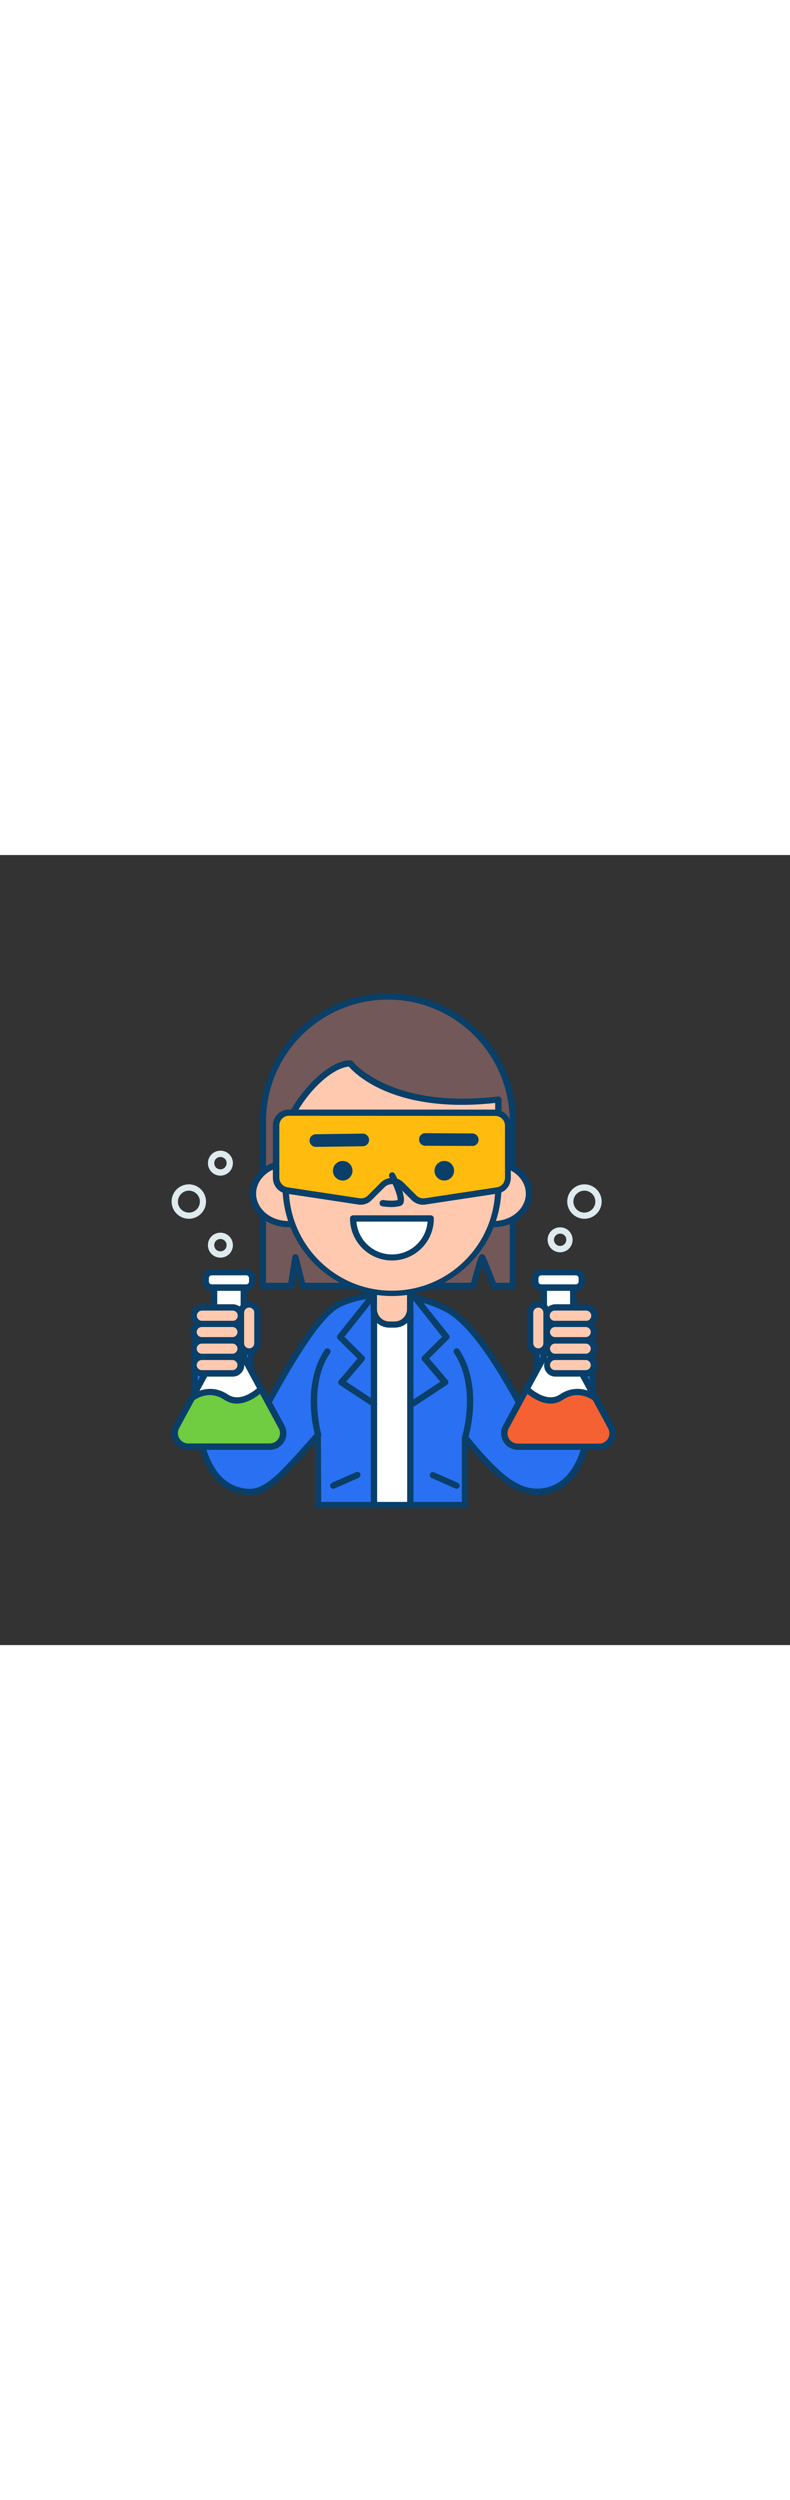 <svg version="1.1" id="Layer_1" xmlns="http://www.w3.org/2000/svg" xmlns:xlink="http://www.w3.org/1999/xlink" x="0px" y="0px" viewBox="0 0 500 500" style="width: 158px;" xml:space="preserve" data-imageid="scientist-14" imageName="Scientist" class="illustrations_image">
<rect x="0" y="0" width="500" height="500" fill="#333333" stroke="none"/>
<style type="text/css">
	.st0_scientist-14{fill:#68E1FD;}
	.st1_scientist-14{fill:#093F68;}
	.st2_scientist-14{fill:#FFFFFF;}
	.st3_scientist-14{fill:#725858;}
	.st4_scientist-14{fill:#FFC9B0;}
	.st5_scientist-14{fill:#FFBC0E;}
	.st6_scientist-14{fill:#70CC40;}
	.st7_scientist-14{fill:#F56132;}
	.st8_scientist-14{fill:#DFEAEF;}
</style>
<g id="character_scientist-14">
	<path class="st0_scientist-14 targetColor" d="M374.5,300.7c-0.9-9.8-9.6-17.1-19.5-16.2c-9.6,0.9-16.7,9.2-16.2,18.8c1.5,21.3,0.6,44.3-1.9,57.3&#xA;&#9;&#9;c-5.9-7.8-30.3-61.5-54.7-73.8c-24.1-12.2-52.6-10.4-68.1-2.4c-18.6,9.6-46.6,68.3-52.5,76.2c-2.5-13-3.4-36.1-1.9-57.3&#xA;&#9;&#9;c0.7-9.9-6.7-18.4-16.6-19.1c-9.9-0.7-18.4,6.7-19.1,16.6l0,0c-0.9,14-1,28-0.3,42.1c1.4,25.1,5.9,54.6,28.9,59.6&#xA;&#9;&#9;c1.9,0.4,3.9,0.7,5.9,0.7c12.5,0,24.4-15.6,43-36.1v44.4h93v-42.9c19.4,24,32.2,34.5,45.6,34.5c2,0,4-0.2,5.9-0.7&#xA;&#9;&#9;c23-5.1,27.5-34.5,28.9-59.6C375.5,328.7,375.4,314.7,374.5,300.7z" style="fill: rgb(41, 113, 242);"/>
	<path class="st1_scientist-14" d="M294.3,413.4h-93c-1.1,0-2-0.9-2-2v-39.2l-3.6,4c-14.9,16.8-25.7,28.9-37.4,28.9c-2.1,0-4.3-0.2-6.4-0.7&#xA;&#9;&#9;c-24.3-5.4-29-35.7-30.4-61.5c-0.7-14.1-0.6-28.2,0.3-42.3c0.8-11,10.3-19.2,21.3-18.4s19.2,10.3,18.4,21.3&#xA;&#9;&#9;c-1.3,17.8-0.8,38,1.1,51.7c1.5-2.6,3.4-6,5.5-9.8c11.4-20.6,30.6-55.2,45-62.6c16-8.3,45.2-10.1,69.9,2.4&#xA;&#9;&#9;c19.3,9.8,38.4,44.3,48.7,62.9c1.5,2.7,2.9,5.1,4,7.1c1.9-13.6,2.3-33.9,1.1-51.7c-0.8-11,7.5-20.5,18.4-21.3s20.5,7.5,21.3,18.4&#xA;&#9;&#9;c0.9,14.1,1,28.2,0.3,42.3c-1.4,25.8-6.2,56.1-30.4,61.5c-2.1,0.5-4.2,0.7-6.4,0.7c-12.8,0-24.9-8.5-43.7-31v37.4&#xA;&#9;&#9;C296.3,412.5,295.4,413.4,294.3,413.4C294.3,413.4,294.3,413.4,294.3,413.4z M203.3,409.4h89v-40.9c0-1.1,0.9-2,2-2&#xA;&#9;&#9;c0.6,0,1.1,0.3,1.5,0.7c20,24.7,31.9,33.8,44.1,33.8c1.8,0,3.7-0.2,5.5-0.6c21.7-4.8,26-33.4,27.3-57.8c0.7-13.9,0.6-27.9-0.3-41.8&#xA;&#9;&#9;l0,0c-0.8-8.8-8.6-15.2-17.3-14.4c-8.5,0.8-14.9,8.1-14.4,16.7c1.5,20.8,0.7,44.1-2,57.9c-0.2,0.8-0.7,1.4-1.5,1.6&#xA;&#9;&#9;c-0.8,0.2-1.5-0.1-2-0.7c-1.5-1.9-3.8-6.1-7-11.9c-10.1-18.2-28.8-52.1-47-61.3c-23.5-11.9-51.2-10.2-66.3-2.4&#xA;&#9;&#9;c-13.3,6.9-32.9,42.1-43.3,61c-4,7.2-6.9,12.5-8.5,14.6c-0.7,0.9-1.9,1-2.8,0.4c-0.4-0.3-0.6-0.7-0.7-1.2c-2.7-13.8-3.5-37-2-57.9&#xA;&#9;&#9;c0.5-8.8-6.3-16.3-15.1-16.7c-8.5-0.4-15.9,5.9-16.7,14.4c-0.9,13.9-1,27.9-0.3,41.8c1.3,24.4,5.7,53,27.3,57.8&#xA;&#9;&#9;c1.8,0.4,3.6,0.6,5.5,0.6c9.9,0,20.2-11.6,34.4-27.5c2.2-2.5,4.6-5.2,7-7.9c0.8-0.8,2-0.8,2.8-0.1c0.4,0.4,0.6,0.9,0.6,1.4&#xA;&#9;&#9;L203.3,409.4z"/>
	<rect x="236.8" y="286.7" class="st2_scientist-14" width="23" height="124.7"/>
	<path class="st1_scientist-14" d="M259.7,413.4h-23c-1.1,0-2-0.9-2-2V286.7c0-1.1,0.9-2,2-2h23c1.1,0,2,0.9,2,2v124.7&#xA;&#9;&#9;C261.7,412.5,260.8,413.4,259.7,413.4z M238.7,409.4h19V288.7h-19V409.4z"/>
	<path class="st1_scientist-14" d="M201.4,369c-0.9,0-1.7-0.6-1.9-1.4c-0.4-1.3-9-31.8,5.9-54.3c0.5-1,1.7-1.4,2.7-0.9s1.4,1.7,0.9,2.7&#xA;&#9;&#9;c-0.1,0.1-0.2,0.3-0.3,0.4c-13.9,21-5.4,50.7-5.4,51c0.3,1.1-0.3,2.2-1.4,2.5C201.7,369,201.5,369,201.4,369z"/>
	<path class="st1_scientist-14" d="M295,369c-0.2,0-0.4,0-0.6-0.1c-1.1-0.3-1.7-1.3-1.5-2.4c0,0,0-0.1,0-0.1c0.1-0.3,8.5-30.1-5.4-51&#xA;&#9;&#9;c-0.7-0.9-0.6-2.1,0.3-2.8c0.9-0.7,2.1-0.6,2.8,0.3c0.1,0.1,0.2,0.2,0.2,0.4c14.9,22.5,6.2,53,5.9,54.3&#xA;&#9;&#9;C296.6,368.4,295.9,368.9,295,369z"/>
	<path class="st1_scientist-14" d="M236.8,349.3c-0.4,0-0.8-0.1-1.1-0.3L215,335.4c-0.5-0.3-0.8-0.8-0.9-1.4c-0.1-0.6,0.1-1.1,0.5-1.6l11.7-13.7&#xA;&#9;&#9;l-12.4-12.3c-0.7-0.7-0.8-1.9-0.2-2.6l20-25.1c0.8-0.8,2-0.8,2.8-0.1c0.7,0.7,0.8,1.8,0.3,2.6L218,304.9l12.4,12.3&#xA;&#9;&#9;c0.7,0.7,0.8,1.9,0.1,2.7l-11.4,13.4l18.8,12.4c0.9,0.6,1.1,1.9,0.5,2.8C238,349,237.4,349.3,236.8,349.3z"/>
	<path class="st1_scientist-14" d="M261,349.3c-1.1,0-2-0.9-2-2c0-0.6,0.3-1.3,0.9-1.6l18.8-12.4l-11.4-13.4c-0.7-0.8-0.6-2,0.1-2.7l12.4-12.3&#xA;&#9;&#9;L261,281.1c-0.7-0.9-0.5-2.1,0.3-2.8c0.9-0.7,2.1-0.5,2.8,0.3l20,25.1c0.6,0.8,0.6,1.9-0.1,2.6l-12.4,12.3l11.7,13.7&#xA;&#9;&#9;c0.4,0.4,0.5,1,0.5,1.6c-0.1,0.6-0.4,1.1-0.9,1.4L262.1,349C261.8,349.2,261.4,349.3,261,349.3z"/>
	<path class="st1_scientist-14" d="M210.9,401.1c-1.1,0-2-0.9-2-2c0-0.8,0.5-1.4,1.1-1.8l15.2-6.7c1-0.5,2.2-0.2,2.7,0.8c0.5,1,0.2,2.2-0.8,2.7&#xA;&#9;&#9;c-0.1,0.1-0.2,0.1-0.4,0.2l-15.2,6.7C211.4,401,211.1,401.1,210.9,401.1z"/>
	<path class="st1_scientist-14" d="M289,401.1c-0.3,0-0.5-0.1-0.8-0.2l-15.2-6.7c-1-0.6-1.3-1.8-0.7-2.7c0.5-0.8,1.4-1.2,2.3-0.9l15.2,6.7&#xA;&#9;&#9;c1,0.5,1.4,1.7,1,2.7C290.4,400.6,289.8,401,289,401.1L289,401.1z"/>
	<g id="character-2_scientist-14">
		<path class="st3_scientist-14" d="M324.6,167.7v105h-12.1c-2.9-7.4-7-17.8-7.4-18.1s-3.4,10.5-5.6,18.1H191.6l-4.5-18.1c0,0-1.6,10.6-2.9,18.1&#xA;&#9;&#9;&#9;h-17.7v-105c0.5-43.7,36.3-78.7,80-78.2C289.4,90,324.2,124.7,324.6,167.7L324.6,167.7z"/>
		<path class="st1_scientist-14" d="M324.6,274.7h-12.1c-0.8,0-1.5-0.5-1.9-1.3c-2.6-6.7-4.3-10.9-5.4-13.5c-0.8,2.6-2,6.8-3.8,13.3&#xA;&#9;&#9;&#9;c-0.2,0.9-1,1.4-1.9,1.5H191.6c-0.9,0-1.7-0.6-1.9-1.5l-2.1-8.5c-0.4,2.8-0.9,5.8-1.4,8.4c-0.2,1-1,1.7-2,1.6h-17.7&#xA;&#9;&#9;&#9;c-1.1,0-2-0.9-2-2v-105c0.5-44.8,37.2-80.7,82-80.2c44.1,0.5,79.7,36.1,80.2,80.2v105C326.6,273.8,325.7,274.7,324.6,274.7z&#xA;&#9;&#9;&#9; M313.9,270.7h8.7v-103c-0.5-42.6-35.4-76.7-78-76.2c-41.9,0.5-75.8,34.3-76.2,76.2v103h14c1.2-7.2,2.6-16.3,2.6-16.4&#xA;&#9;&#9;&#9;c0.1-0.9,0.9-1.6,1.9-1.7c0.9,0,1.8,0.6,2,1.5l4.2,16.6h105c4.9-17.6,5.1-17.7,6.5-18c0.7-0.2,1.4,0,1.9,0.5&#xA;&#9;&#9;&#9;C307,253.6,307.3,253.8,313.9,270.7L313.9,270.7z"/>
		<path class="st4_scientist-14" d="M239.3,274.1h17.5c1.5,0,2.7,1.2,2.7,2.7c0,0,0,0,0,0v12.7c0,4.2-3.4,7.6-7.6,7.6h0h-7.7&#xA;&#9;&#9;&#9;c-4.2,0-7.6-3.4-7.6-7.6l0,0v-12.7C236.6,275.3,237.8,274.1,239.3,274.1L239.3,274.1z"/>
		<path class="st1_scientist-14" d="M249.8,299.1h-3.4c-6.5,0-11.8-5.3-11.8-11.8v-13.3c0-1.1,0.9-2,2-2h23c1.1,0,2,0.9,2,2v13.3&#xA;&#9;&#9;&#9;C261.6,293.9,256.3,299.1,249.8,299.1C249.8,299.1,249.8,299.1,249.8,299.1z M238.6,276.1v11.3c0,4.3,3.5,7.8,7.8,7.8h3.4&#xA;&#9;&#9;&#9;c4.3,0,7.8-3.5,7.8-7.8v-11.3L238.6,276.1z"/>
		<ellipse class="st4_scientist-14" cx="182.4" cy="214.3" rx="22.3" ry="19.3"/>
		<path class="st1_scientist-14" d="M182.4,235.5c-13.4,0-24.3-9.5-24.3-21.3S169,193,182.4,193s24.3,9.5,24.3,21.3S195.8,235.5,182.4,235.5z&#xA;&#9;&#9;&#9; M182.4,197c-11.2,0-20.3,7.8-20.3,17.3s9.1,17.3,20.3,17.3s20.3-7.8,20.3-17.3S193.6,197,182.4,197L182.4,197z"/>
		<ellipse class="st4_scientist-14" cx="312.5" cy="214.3" rx="22.3" ry="19.3"/>
		<path class="st1_scientist-14" d="M312.5,235.5c-13.4,0-24.3-9.5-24.3-21.3s10.9-21.3,24.3-21.3s24.3,9.5,24.3,21.3S326,235.5,312.5,235.5z&#xA;&#9;&#9;&#9; M312.5,197c-11.2,0-20.3,7.8-20.3,17.3s9.1,17.3,20.3,17.3s20.3-7.8,20.3-17.3S323.8,197,312.5,197L312.5,197z"/>
		<path class="st4_scientist-14" d="M248.1,277.1L248.1,277.1c-37.2,0-67.4-30.3-67.3-67.5c0,0,0,0,0,0v-31.2c0-16.2,24.7-46.5,40.9-46.5&#xA;&#9;&#9;&#9;c0,0,23.9,31.2,93.8,22.9v54.9C315.5,246.8,285.3,277.1,248.1,277.1C248.1,277.1,248.1,277.1,248.1,277.1z"/>
		<path class="st1_scientist-14" d="M248.1,279.1c-38.3-0.1-69.3-31.2-69.3-69.5v-31.2c0-8.2,5.7-19.9,14.9-30.6c9.6-11.2,20-17.9,28-17.9&#xA;&#9;&#9;&#9;c0.6,0,1.2,0.3,1.6,0.8c0.2,0.3,24.2,30.2,91.9,22.1c1.1-0.1,2.1,0.7,2.2,1.8c0,0.1,0,0.2,0,0.2v54.9&#xA;&#9;&#9;&#9;C317.4,247.9,286.4,279,248.1,279.1z M220.8,133.9c-6.7,0.5-15.8,6.7-24.1,16.4c-8.4,9.9-13.9,20.9-13.9,28.1v31.2&#xA;&#9;&#9;&#9;c-0.4,36.1,28.4,65.7,64.5,66.1s65.7-28.4,66.1-64.5c0-0.5,0-1.1,0-1.6v-52.7C250.3,163.8,225.1,138.9,220.8,133.9z"/>
		<path class="st5_scientist-14" d="M321.4,171.2v33.1c0,4-2.9,7.5-6.9,8.1l-45.5,6.9c-2.6,0.4-5.2-0.5-7-2.3l-8.2-8.2c-3.2-3.2-8.3-3.2-11.5,0&#xA;&#9;&#9;&#9;c0,0,0,0,0,0l-8.2,8.2c-1.8,1.8-4.4,2.7-7,2.3l-45.5-6.9c-4-0.6-6.9-4-6.9-8.1v-33.1c0-4.5,3.6-8.1,8.1-8.1c0,0,0,0,0,0h130.5&#xA;&#9;&#9;&#9;C317.8,163.1,321.4,166.7,321.4,171.2z"/>
		<path class="st1_scientist-14" d="M228.3,221.3c-0.5,0-1,0-1.5-0.1l-45.5-6.9c-5-0.7-8.6-5-8.6-10v-33.1c0-5.6,4.5-10.1,10.1-10.1h130.4&#xA;&#9;&#9;&#9;c5.6,0,10.1,4.5,10.1,10.1v33.1c0,5-3.7,9.3-8.6,10l-45.5,6.9c-3.2,0.5-6.4-0.6-8.7-2.9l-8.2-8.2c-1.2-1.2-2.7-1.8-4.4-1.8l0,0&#xA;&#9;&#9;&#9;c-1.6,0-3.2,0.7-4.4,1.8l-8.2,8.2C233.6,220.2,231,221.3,228.3,221.3z M182.9,165c-3.4,0-6.1,2.8-6.1,6.1v33.1&#xA;&#9;&#9;&#9;c0,3,2.2,5.6,5.2,6.1l45.5,6.9c1.9,0.3,3.9-0.3,5.3-1.7l8.2-8.2c1.9-1.9,4.5-3,7.2-3l0,0c2.7,0,5.3,1.1,7.2,3l8.2,8.2&#xA;&#9;&#9;&#9;c1.4,1.4,3.3,2,5.3,1.7l45.5-6.9c3-0.4,5.2-3,5.2-6.1v-33c0-3.4-2.8-6.1-6.2-6.1L182.9,165z"/>
		<ellipse class="st1_scientist-14" cx="216.9" cy="199.8" rx="6.2" ry="6.2"/>
		<ellipse class="st1_scientist-14" cx="281.2" cy="199.8" rx="6.2" ry="6.2"/>
		<path class="st2_scientist-14" d="M272.6,230c0,13.6-11,24.6-24.5,24.6s-24.6-11-24.6-24.5c0,0,0,0,0,0H272.6z"/>
		<path class="st1_scientist-14" d="M248.1,256.6c-14.7,0-26.5-11.9-26.6-26.6c0-1.1,0.9-2,2-2h49.1c1.1,0,2,0.9,2,2&#xA;&#9;&#9;&#9;C274.6,244.7,262.8,256.6,248.1,256.6z M225.6,232c1,12.4,11.8,21.7,24.3,20.7c11.1-0.9,19.9-9.7,20.7-20.7H225.6z"/>
		<path class="st1_scientist-14" d="M247.8,222.8c-2,0-4.1-0.2-6.1-0.5c-1.1-0.3-1.7-1.4-1.4-2.5c0.3-0.9,1.1-1.5,2.1-1.5c0.1,0,5.4,0.9,9.2,0.1&#xA;&#9;&#9;&#9;c0.4-1.8-2-8.5-5.2-14.7c-0.5-1-0.1-2.2,0.9-2.7c1-0.5,2.2-0.1,2.7,0.9c2.2,4.2,7.1,14.4,5.3,18.4c-0.4,1-1.3,1.7-2.3,1.9&#xA;&#9;&#9;&#9;C251.2,222.6,249.5,222.8,247.8,222.8z"/>
		<path class="st1_scientist-14" d="M199.9,184.7c-2.2,0-4-1.8-4-4c0-2.2,1.8-4,4-4l29.7-0.4l0,0c2.2,0,4,1.8,4,4c0,2.2-1.8,4-4,4L199.9,184.7z"/>
		<path class="st1_scientist-14" d="M299,184.1L299,184.1l-29.8-0.1c-2.2,0-4-1.8-4-4s1.8-4,4-4l29.7,0.2c2.2,0,4,1.8,4,4S301.1,184.2,299,184.1&#xA;&#9;&#9;&#9;L299,184.1z"/>
	</g>
</g>
<g id="hand-1_scientist-14">
	<path class="st2_scientist-14" d="M111.6,361.8l23.9-44.2v-43.9h18.7v43.9l23.9,44.2c2.2,4.1,0.7,9.3-3.4,11.6c-1.2,0.7-2.6,1-4.1,1h-51.6&#xA;&#9;&#9;c-4.7,0-8.5-3.8-8.5-8.5C110.6,364.4,110.9,363,111.6,361.8z"/>
	<path class="st1_scientist-14" d="M170.7,376.4h-51.6c-5.8,0-10.5-4.7-10.5-10.5c0-1.8,0.4-3.5,1.3-5l23.7-43.7v-43.4c0-1.1,0.9-2,2-2h18.7&#xA;&#9;&#9;c1.1,0,2,0.9,2,2v43.4l23.7,43.7c2.8,5.1,0.9,11.5-4.2,14.3C174.2,375.9,172.4,376.4,170.7,376.4L170.7,376.4z M137.5,275.7v41.9&#xA;&#9;&#9;c0,0.3-0.1,0.7-0.2,1l-23.9,44.2l0,0c-1.7,3.2-0.6,7.1,2.6,8.9c1,0.5,2,0.8,3.1,0.8h51.6c3.6,0,6.5-2.9,6.5-6.5&#xA;&#9;&#9;c0-1.1-0.3-2.2-0.8-3.1l-23.9-44.2c-0.2-0.3-0.2-0.6-0.2-1v-41.9H137.5z M111.6,361.8L111.6,361.8z"/>
	<path class="st6_scientist-14" d="M111.6,361.8l9.8-18.1c0,0,10.2-8.3,21.6-0.7c10.2,6.9,22.2-5.2,22.2-5.2l13,24c2.2,4.1,0.7,9.3-3.4,11.6&#xA;&#9;&#9;c-1.2,0.7-2.6,1-4.1,1h-51.6c-4.7,0-8.5-3.8-8.5-8.5C110.5,364.5,110.9,363.1,111.6,361.8z"/>
	<path class="st1_scientist-14" d="M170.7,376.4h-51.6c-5.8,0-10.5-4.7-10.5-10.5c0-1.8,0.4-3.5,1.3-5l9.8-18.1c0.1-0.2,0.3-0.4,0.5-0.6&#xA;&#9;&#9;c0.1-0.1,11.5-9.2,24-0.8c8.8,5.9,19.5-4.8,19.6-4.9c0.8-0.8,2-0.8,2.8,0c0.1,0.1,0.2,0.3,0.3,0.4l13,24c2.8,5.1,0.9,11.5-4.2,14.3&#xA;&#9;&#9;C174.2,376,172.5,376.4,170.7,376.4L170.7,376.4z M123,345l-9.6,17.7l0,0c-1.7,3.2-0.6,7.1,2.6,8.9c1,0.5,2,0.8,3.1,0.8h51.6&#xA;&#9;&#9;c3.6,0,6.5-2.9,6.5-6.5c0-1.1-0.3-2.2-0.8-3.1L164.6,341c-4.1,3.3-13.8,9.7-22.7,3.7C132.8,338.6,124.6,343.8,123,345z&#xA;&#9;&#9; M111.6,361.8L111.6,361.8z"/>
	<path class="st4_scientist-14" d="M149.7,296.7h-24.6c-1.5,0-2.6-1.2-2.6-2.6v-5.2c0-1.5,1.2-2.6,2.6-2.6h24.6c1.5,0,2.6,1.2,2.6,2.6v5.2&#xA;&#9;&#9;C152.3,295.6,151.1,296.7,149.7,296.7z"/>
	<path class="st1_scientist-14" d="M147.1,298.7h-19.4c-4-0.1-7.1-3.5-6.9-7.5c0.1-3.8,3.2-6.8,6.9-6.9h19.4c4-0.1,7.3,3,7.5,6.9s-3,7.3-6.9,7.5&#xA;&#9;&#9;C147.4,298.7,147.3,298.7,147.1,298.7z M127.7,288.3c-1.8,0.1-3.2,1.6-3.1,3.4c0.1,1.6,1.4,3,3.1,3.1h19.4c1.8,0.1,3.3-1.3,3.4-3.1&#xA;&#9;&#9;s-1.3-3.3-3.1-3.4c-0.1,0-0.2,0-0.4,0H127.7z"/>
	<path class="st4_scientist-14" d="M162.9,287v24.6c0,1.5-1.2,2.6-2.6,2.6h-5.2c-1.5,0-2.6-1.2-2.6-2.6V287c0-1.5,1.2-2.6,2.6-2.6h5.2&#xA;&#9;&#9;C161.8,284.4,162.9,285.6,162.9,287z"/>
	<path class="st1_scientist-14" d="M157.7,316.3c-4,0-7.2-3.2-7.2-7.2v-19.4c0-4,3.2-7.2,7.2-7.2s7.2,3.2,7.2,7.2v19.4&#xA;&#9;&#9;C164.9,313,161.7,316.3,157.7,316.3z M157.7,286.4c-1.8,0-3.2,1.5-3.2,3.2v19.4c0,1.8,1.5,3.2,3.2,3.2c1.8,0,3.2-1.4,3.2-3.2v-19.4&#xA;&#9;&#9;C161,287.9,159.5,286.4,157.7,286.4C157.7,286.4,157.7,286.4,157.7,286.4z"/>
	<path class="st4_scientist-14" d="M149.7,307.2h-24.6c-1.5,0-2.6-1.2-2.6-2.6v-5.2c0-1.5,1.2-2.6,2.6-2.6h24.6c1.5,0,2.6,1.2,2.6,2.6v5.2&#xA;&#9;&#9;C152.3,306,151.1,307.2,149.7,307.2z"/>
	<path class="st1_scientist-14" d="M147.1,309.2h-19.4c-4,0-7.2-3.2-7.2-7.2s3.2-7.2,7.2-7.2l0,0h19.4c4,0,7.2,3.2,7.2,7.2&#xA;&#9;&#9;S151.1,309.2,147.1,309.2z M127.7,298.7c-1.8,0-3.2,1.5-3.2,3.2c0,1.8,1.5,3.2,3.2,3.2h19.4c1.8,0,3.2-1.5,3.2-3.2&#xA;&#9;&#9;c0-1.8-1.5-3.2-3.2-3.2l0,0H127.7z"/>
	<path class="st4_scientist-14" d="M149.7,317.6h-24.6c-1.5,0-2.6-1.2-2.6-2.6v-5.2c0-1.5,1.2-2.6,2.6-2.6h24.6c1.5,0,2.6,1.2,2.6,2.6v5.2&#xA;&#9;&#9;C152.3,316.5,151.1,317.6,149.7,317.6z"/>
	<path class="st1_scientist-14" d="M147.1,319.6h-19.4c-4-0.1-7.1-3.5-6.9-7.5c0.1-3.8,3.2-6.8,6.9-6.9h19.4c4-0.1,7.3,3,7.5,6.9s-3,7.3-6.9,7.5&#xA;&#9;&#9;C147.4,319.6,147.3,319.6,147.1,319.6z M127.7,309.2c-1.8,0-3.2,1.5-3.2,3.2c0,1.8,1.5,3.2,3.2,3.2h19.4c1.8,0,3.2-1.5,3.2-3.2&#xA;&#9;&#9;c0-1.8-1.5-3.2-3.2-3.2l0,0H127.7z"/>
	<path class="st4_scientist-14" d="M149.7,328.1h-24.6c-1.5,0-2.6-1.2-2.6-2.6v-5.2c0-1.5,1.2-2.6,2.6-2.6h24.6c1.5,0,2.6,1.2,2.6,2.6v5.2&#xA;&#9;&#9;C152.3,326.9,151.1,328.1,149.7,328.1z"/>
	<path class="st1_scientist-14" d="M147.1,330.1h-19.4c-4-0.1-7.1-3.5-6.9-7.5c0.1-3.8,3.2-6.8,6.9-6.9h19.4c4-0.1,7.3,3,7.5,6.9s-3,7.3-6.9,7.5&#xA;&#9;&#9;C147.4,330.1,147.3,330.1,147.1,330.1z M127.7,319.6c-1.8,0-3.2,1.5-3.2,3.2c0,1.8,1.5,3.2,3.2,3.2h19.4c1.8,0,3.2-1.5,3.2-3.2&#xA;&#9;&#9;c0-1.8-1.5-3.2-3.2-3.2l0,0H127.7z"/>
	<path class="st2_scientist-14" d="M157.7,273.7H132c-1,0-1.9-0.8-1.9-1.9v-6c0-1,0.8-1.9,1.9-1.9h25.7c1,0,1.9,0.8,1.9,1.9v6&#xA;&#9;&#9;C159.6,272.9,158.8,273.7,157.7,273.7z"/>
	<path class="st1_scientist-14" d="M155.9,275.7h-22c-3.1,0-5.7-2.5-5.7-5.7v-2.3c0-3.1,2.5-5.7,5.7-5.7h22c3.1,0,5.7,2.5,5.7,5.7v2.3&#xA;&#9;&#9;C161.6,273.2,159,275.7,155.9,275.7z M133.9,266c-0.9,0-1.7,0.8-1.7,1.7v2.3c0,0.9,0.8,1.7,1.7,1.7h22c0.9,0,1.7-0.8,1.7-1.7l0,0&#xA;&#9;&#9;v-2.3c0-0.9-0.8-1.7-1.7-1.7l0,0H133.9z"/>
</g>
<g id="hand-2_scientist-14">
	<path class="st2_scientist-14" d="M386.8,361.8l-23.9-44.2v-43.9h-18.7v43.9l-23.9,44.2c-2.2,4.1-0.7,9.3,3.4,11.6c1.2,0.7,2.6,1,4.1,1h51.6&#xA;&#9;&#9;c4.7,0,8.5-3.8,8.5-8.5C387.8,364.5,387.5,363.1,386.8,361.8z"/>
	<path class="st1_scientist-14" d="M379.3,376.4h-51.6c-5.8,0-10.5-4.7-10.5-10.5c0-1.7,0.4-3.5,1.3-5l23.7-43.7v-43.4c0-1.1,0.9-2,2-2h18.7&#xA;&#9;&#9;c1.1,0,2,0.9,2,2v43.4l23.7,43.7c2.8,5.1,0.9,11.5-4.2,14.3C382.8,375.9,381.1,376.4,379.3,376.4L379.3,376.4z M346.2,275.7v41.9&#xA;&#9;&#9;c0,0.3-0.1,0.7-0.2,1L322,362.8c-1.7,3.2-0.6,7.1,2.6,8.9c1,0.5,2,0.8,3.1,0.8h51.5c3.6,0,6.5-2.9,6.5-6.5c0-1.1-0.3-2.2-0.8-3.1&#xA;&#9;&#9;l0,0l-23.9-44.2c-0.2-0.3-0.2-0.6-0.2-1v-41.9H346.2z"/>
	<path class="st7_scientist-14" d="M386.8,361.8l-9.8-18.1c0,0-10.2-8.3-21.6-0.7c-10.2,6.9-22.1-5.2-22.1-5.2l-13,24c-2.2,4.1-0.7,9.3,3.4,11.6&#xA;&#9;&#9;c1.2,0.7,2.6,1,4.1,1h51.6c4.7,0,8.5-3.8,8.5-8.5C387.9,364.5,387.5,363.1,386.8,361.8z"/>
	<path class="st1_scientist-14" d="M379.3,376.4h-51.6c-5.8,0-10.5-4.7-10.5-10.5c0-1.7,0.4-3.5,1.3-5l13-24c0.3-0.5,0.9-0.9,1.5-1&#xA;&#9;&#9;c0.6-0.1,1.2,0.1,1.7,0.6c0.1,0.1,10.9,10.8,19.6,4.9c12.5-8.4,23.9,0.7,24,0.8c0.2,0.2,0.4,0.4,0.5,0.6l9.8,18.1&#xA;&#9;&#9;c2.8,5.1,0.9,11.5-4.2,14.3C382.8,375.9,381.1,376.4,379.3,376.4L379.3,376.4z M333.8,341L322,362.8c-1.7,3.2-0.6,7.1,2.6,8.9&#xA;&#9;&#9;c1,0.5,2,0.8,3.1,0.8h51.5c3.6,0,6.5-2.9,6.5-6.5c0-1.1-0.3-2.2-0.8-3.1l0,0l-9.6-17.8c-1.6-1.2-9.8-6.5-19-0.4&#xA;&#9;&#9;C347.5,350.7,337.9,344.3,333.8,341z"/>
	<path class="st4_scientist-14" d="M348.7,286.3h24.6c1.5,0,2.6,1.2,2.6,2.6v5.2c0,1.5-1.2,2.6-2.6,2.6h-24.6c-1.5,0-2.6-1.2-2.6-2.6v-5.2&#xA;&#9;&#9;C346.1,287.5,347.2,286.3,348.7,286.3z"/>
	<path class="st1_scientist-14" d="M370.7,298.7h-19.4c-4-0.1-7.1-3.5-6.9-7.5c0.1-3.8,3.2-6.8,6.9-6.9h19.4c4-0.1,7.3,3,7.5,6.9&#xA;&#9;&#9;c0.1,4-3,7.3-6.9,7.5C371.1,298.7,370.9,298.7,370.7,298.7L370.7,298.7z M351.3,288.3c-1.8-0.1-3.3,1.3-3.4,3.1s1.3,3.3,3.1,3.4&#xA;&#9;&#9;c0.1,0,0.2,0,0.4,0h19.4c1.8,0.1,3.3-1.3,3.4-3.1s-1.3-3.3-3.1-3.4c-0.1,0-0.2,0-0.4,0H351.3z"/>
	<path class="st4_scientist-14" d="M345.9,287v24.6c0,1.5-1.2,2.6-2.6,2.6h-5.2c-1.5,0-2.6-1.2-2.6-2.6V287c0-1.5,1.2-2.6,2.6-2.6h5.2&#xA;&#9;&#9;C344.7,284.4,345.9,285.6,345.9,287z"/>
	<path class="st1_scientist-14" d="M340.7,316.3c-4,0-7.2-3.2-7.2-7.2v-19.4c-0.1-4,3-7.3,6.9-7.5c4-0.1,7.3,3,7.5,6.9c0,0.2,0,0.4,0,0.5v19.4&#xA;&#9;&#9;C347.9,313,344.7,316.3,340.7,316.3z M340.7,286.4c-1.8,0-3.2,1.5-3.2,3.2v19.4c0,1.8,1.5,3.2,3.2,3.2c1.8,0,3.2-1.5,3.2-3.2v-19.4&#xA;&#9;&#9;C343.9,287.9,342.5,286.4,340.7,286.4z"/>
	<path class="st4_scientist-14" d="M348.7,296.7h24.6c1.5,0,2.6,1.2,2.6,2.6v5.2c0,1.5-1.2,2.6-2.6,2.6h-24.6c-1.5,0-2.6-1.2-2.6-2.6v-5.2&#xA;&#9;&#9;C346.1,297.9,347.2,296.7,348.7,296.7z"/>
	<path class="st1_scientist-14" d="M370.7,309.2h-19.4c-4,0-7.2-3.2-7.2-7.2s3.2-7.2,7.2-7.2h19.4c4,0,7.2,3.2,7.2,7.2S374.7,309.2,370.7,309.2&#xA;&#9;&#9;L370.7,309.2z M351.3,298.7c-1.8,0-3.2,1.5-3.2,3.2c0,1.8,1.5,3.2,3.2,3.2h19.4c1.8,0,3.2-1.5,3.2-3.2c0-1.8-1.5-3.2-3.2-3.2H351.3&#xA;&#9;&#9;z"/>
	<path class="st4_scientist-14" d="M348.7,307.2h24.6c1.5,0,2.6,1.2,2.6,2.6v5.2c0,1.5-1.2,2.6-2.6,2.6h-24.6c-1.5,0-2.6-1.2-2.6-2.6v-5.2&#xA;&#9;&#9;C346.1,308.4,347.2,307.2,348.7,307.2z"/>
	<path class="st1_scientist-14" d="M370.7,319.6h-19.4c-4-0.1-7.1-3.5-6.9-7.5c0.1-3.8,3.2-6.8,6.9-6.9h19.4c4-0.1,7.3,3,7.5,6.9&#xA;&#9;&#9;c0.1,4-3,7.3-6.9,7.5C371.1,319.6,370.9,319.6,370.7,319.6L370.7,319.6z M351.3,309.2c-1.8,0-3.2,1.5-3.2,3.2&#xA;&#9;&#9;c0,1.8,1.5,3.2,3.2,3.2h19.4c1.8,0,3.2-1.5,3.2-3.2c0-1.8-1.5-3.2-3.2-3.2H351.3z"/>
	<path class="st4_scientist-14" d="M348.7,317.6h24.6c1.5,0,2.6,1.2,2.6,2.6v5.2c0,1.5-1.2,2.6-2.6,2.6h-24.6c-1.5,0-2.6-1.2-2.6-2.6v-5.2&#xA;&#9;&#9;C346.1,318.8,347.2,317.6,348.7,317.6z"/>
	<path class="st1_scientist-14" d="M370.7,330.1h-19.4c-4-0.1-7.1-3.5-6.9-7.5c0.1-3.8,3.2-6.8,6.9-6.9h19.4c4-0.1,7.3,3,7.5,6.9&#xA;&#9;&#9;c0.1,4-3,7.3-6.9,7.5C371.1,330.1,370.9,330.1,370.7,330.1L370.7,330.1z M351.3,319.6c-1.8,0-3.2,1.5-3.2,3.2&#xA;&#9;&#9;c0,1.8,1.5,3.2,3.2,3.2h19.4c1.8,0,3.2-1.5,3.2-3.2c0-1.8-1.5-3.2-3.2-3.2H351.3z"/>
	<path class="st2_scientist-14" d="M340.7,264.1h25.7c1,0,1.9,0.8,1.9,1.9v6c0,1-0.8,1.9-1.9,1.9h-25.7c-1,0-1.9-0.8-1.9-1.9v-6&#xA;&#9;&#9;C338.8,264.9,339.6,264.1,340.7,264.1z"/>
	<path class="st1_scientist-14" d="M364.5,275.7h-22c-3.1,0-5.7-2.5-5.7-5.7v-2.3c0-3.1,2.5-5.7,5.7-5.7h0h22c3.1,0,5.7,2.5,5.7,5.7v0v2.3&#xA;&#9;&#9;C370.2,273.2,367.7,275.7,364.5,275.7z M342.5,266c-0.9,0-1.7,0.8-1.7,1.7l0,0v2.3c0,0.9,0.8,1.7,1.7,1.7l0,0h22&#xA;&#9;&#9;c0.9,0,1.7-0.8,1.7-1.7v-2.3c0-0.9-0.8-1.7-1.7-1.7H342.5z"/>
</g>
<g id="bubbles_scientist-14">
	<path class="st8_scientist-14" d="M139.5,254.8c-4.4,0-7.9-3.5-7.9-7.9c0-4.4,3.5-7.9,7.9-7.9s7.9,3.5,7.9,7.9c0,0,0,0,0,0&#xA;&#9;&#9;C147.4,251.3,143.9,254.8,139.5,254.8z M139.5,243c-2.2,0-3.9,1.7-3.9,3.9s1.7,3.9,3.9,3.9s3.9-1.7,3.9-3.9c0,0,0,0,0,0&#xA;&#9;&#9;C143.5,244.8,141.7,243,139.5,243C139.5,243,139.5,243,139.5,243L139.5,243z"/>
	<path class="st8_scientist-14" d="M139.5,202.9c-4.4,0-7.9-3.5-7.9-7.9s3.5-7.9,7.9-7.9s7.9,3.5,7.9,7.9v0C147.4,199.3,143.9,202.9,139.5,202.9z&#xA;&#9;&#9; M139.5,191.1c-2.2,0-3.9,1.7-3.9,3.9s1.7,3.9,3.9,3.9s3.9-1.7,3.9-3.9c0,0,0,0,0,0C143.5,192.8,141.7,191.1,139.5,191.1z"/>
	<path class="st8_scientist-14" d="M119.5,230.2c-6,0-10.9-4.9-10.9-10.9c0-6,4.9-10.9,10.9-10.9c6,0,10.9,4.9,10.9,10.9c0,0,0,0,0,0&#xA;&#9;&#9;C130.4,225.3,125.5,230.2,119.5,230.2z M119.5,212.4c-3.8,0-6.9,3.2-6.9,7c0,3.8,3.2,6.9,7,6.9c3.8,0,6.9-3.1,6.9-7&#xA;&#9;&#9;C126.5,215.5,123.4,212.4,119.5,212.4C119.5,212.4,119.5,212.4,119.5,212.4z"/>
	<path class="st8_scientist-14" d="M354.5,251.4c-4.4,0-7.9-3.5-7.9-7.9c0-4.4,3.5-7.9,7.9-7.9c4.4,0,7.9,3.5,7.9,7.9v0&#xA;&#9;&#9;C362.4,247.9,358.9,251.4,354.5,251.4z M354.5,239.6c-2.2,0-3.9,1.8-3.9,3.9s1.8,3.9,3.9,3.9c2.2,0,3.9-1.8,3.9-3.9&#xA;&#9;&#9;C358.5,241.3,356.7,239.6,354.5,239.6L354.5,239.6z"/>
	<path class="st8_scientist-14" d="M369.9,230.2c-6,0-10.9-4.9-10.9-10.9s4.9-10.9,10.9-10.9c6,0,10.9,4.9,10.9,10.9&#xA;&#9;&#9;C380.8,225.3,375.9,230.2,369.9,230.2z M369.9,212.4c-3.8,0-7,3.1-7,6.9s3.1,7,6.9,7c3.8,0,7-3.1,7-6.9c0,0,0,0,0,0&#xA;&#9;&#9;C376.8,215.5,373.7,212.4,369.9,212.4L369.9,212.4z"/>
</g>
</svg>